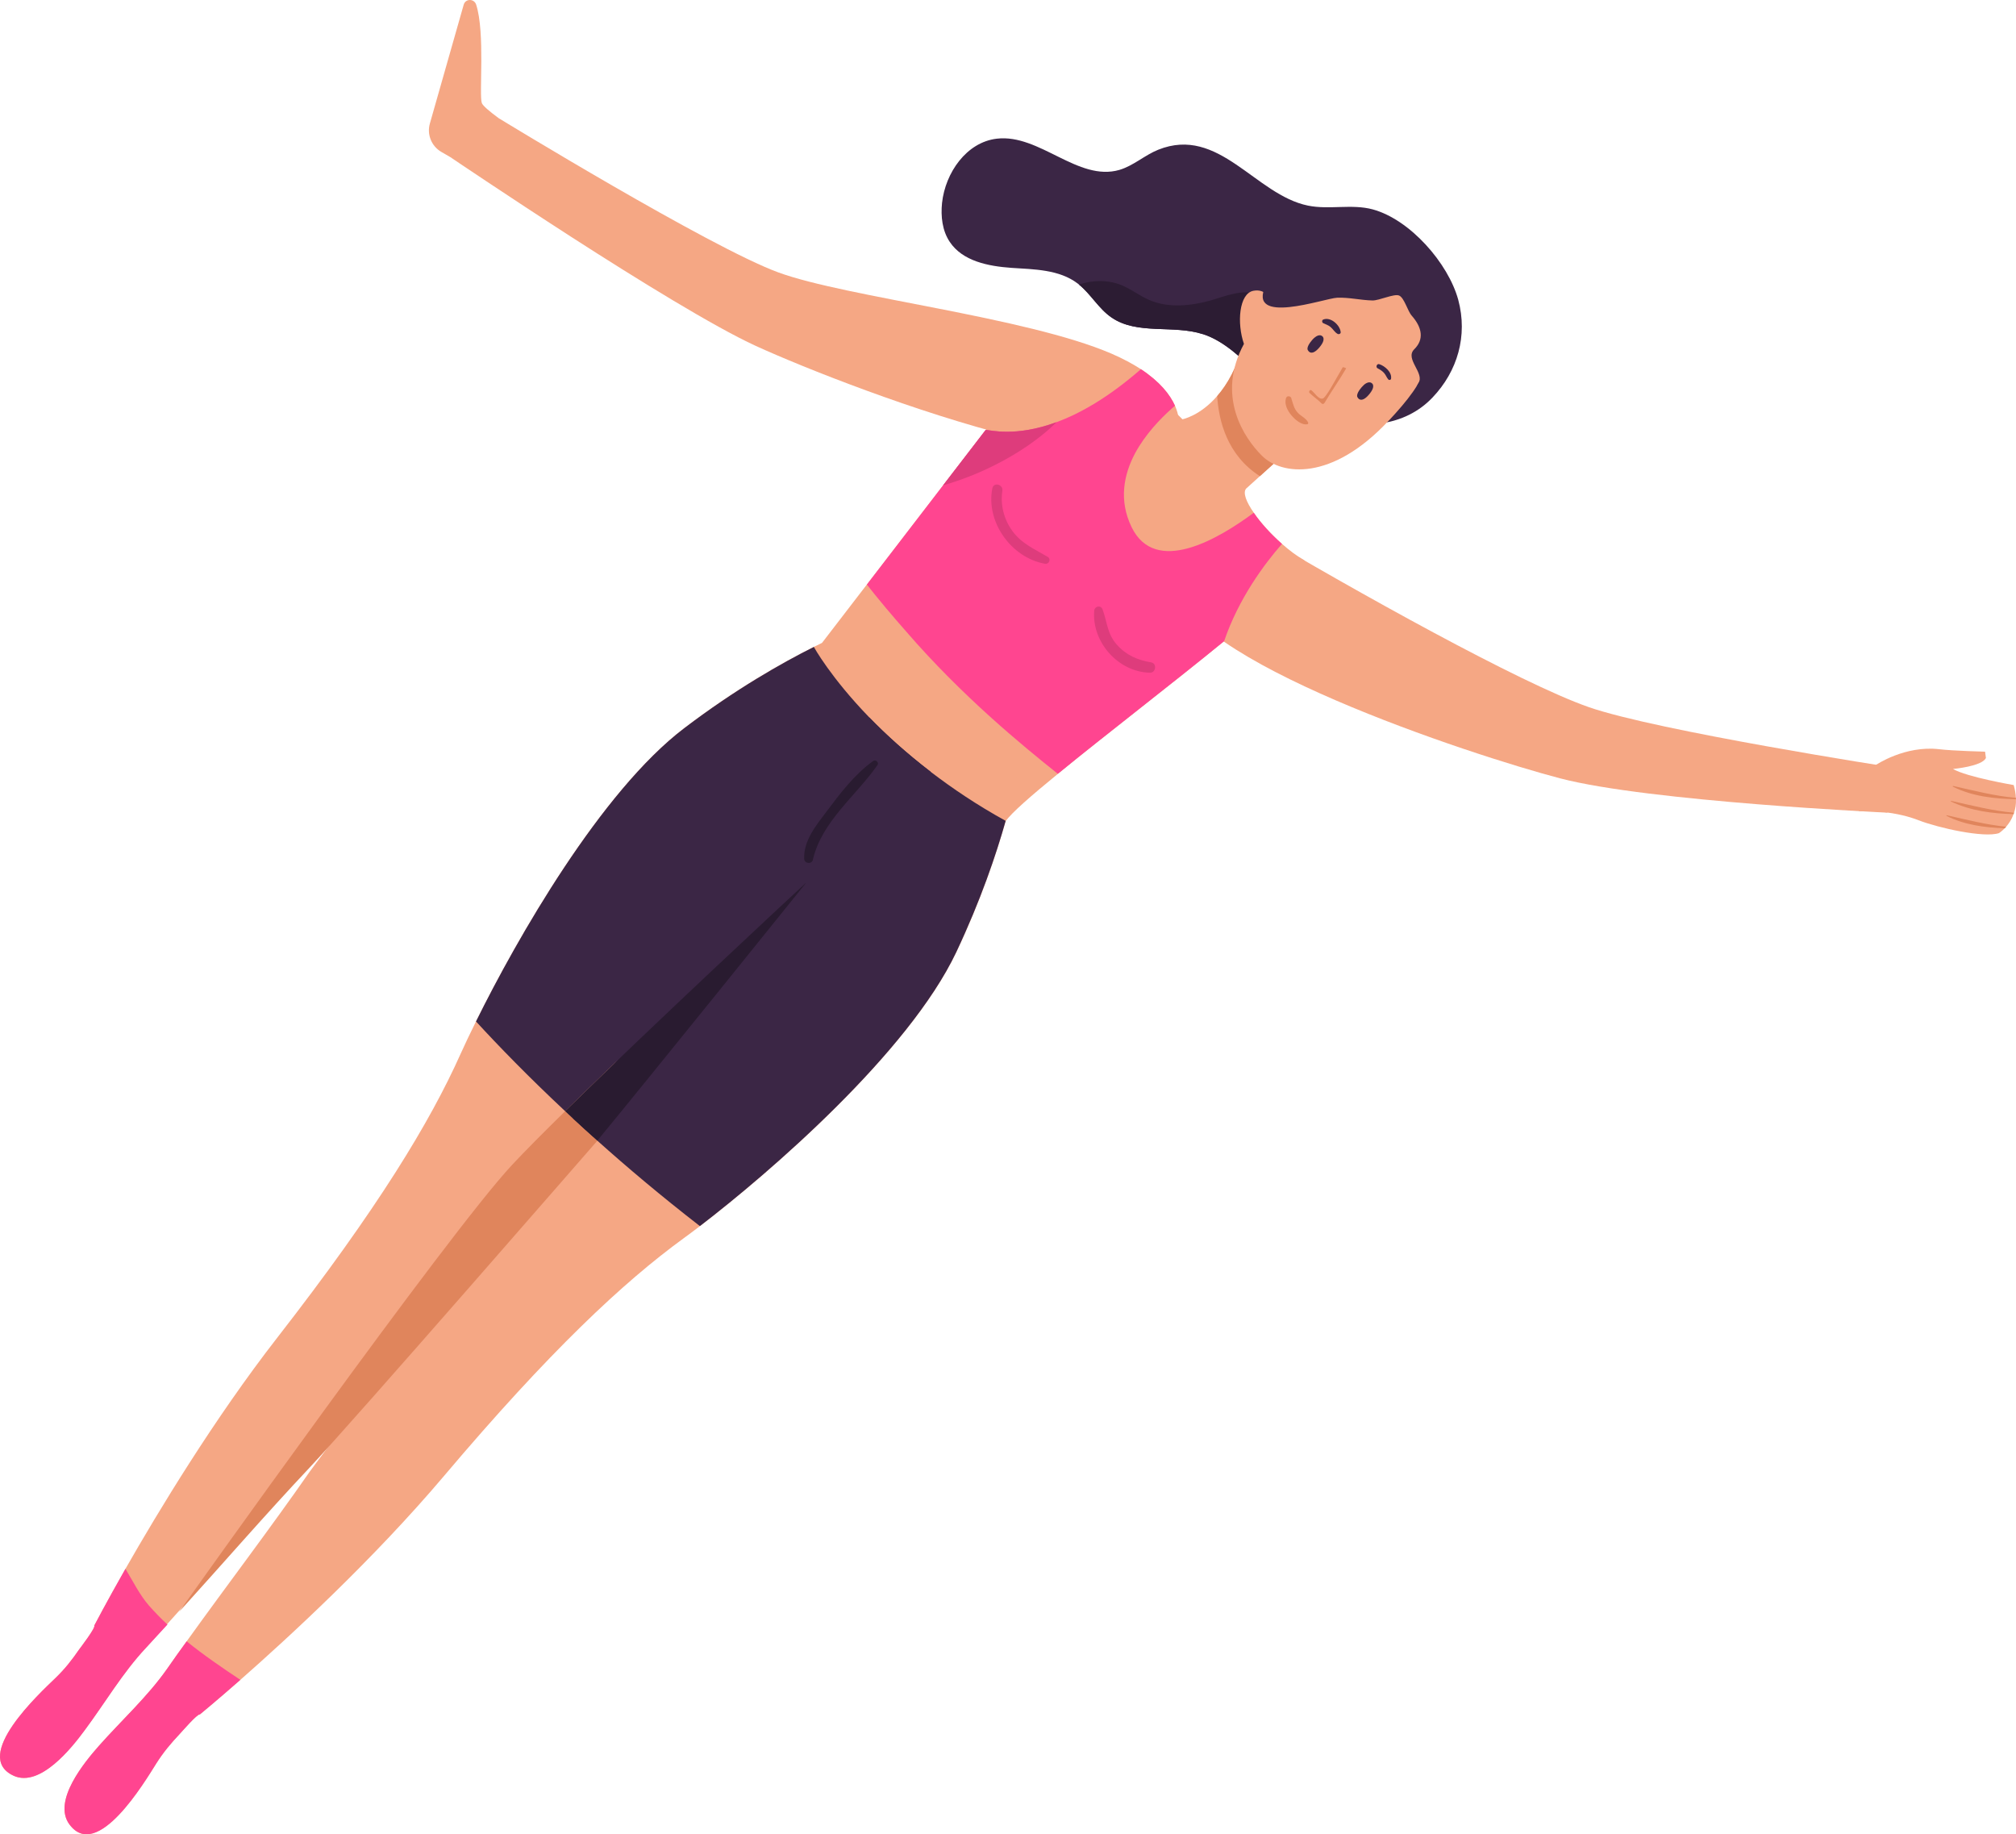 <?xml version="1.0" encoding="UTF-8"?> <svg xmlns="http://www.w3.org/2000/svg" viewBox="0 0 139.354 126.778" fill="none"><path d="M69.507 56.764C64.168 53.153 56.819 44.435 56.819 44.435L71.594 25.219C72.356 25.485 76.943 25.56 78.415 26.15C78.548 26.198 78.654 26.256 78.726 26.312C78.882 26.429 79.032 26.553 79.18 26.672C79.883 27.252 80.523 27.82 80.983 28.251C81.45 28.685 81.735 28.978 81.735 28.978C81.735 28.978 82.947 28.748 84.137 27.37C84.833 26.577 85.51 25.404 85.966 23.688C85.996 23.575 86.022 23.477 86.056 23.382C86.652 21.595 87.777 22.609 88.814 24.276C90.08 26.257 91.231 29.167 91.231 29.167L86.142 33.765C85.893 34.04 86.144 34.691 86.669 35.44C87.145 36.139 87.853 36.917 88.619 37.593C89.117 38.035 89.642 38.426 90.136 38.712C90.757 39.07 88.166 41.415 84.621 44.313C80.974 47.297 76.315 50.868 73.125 53.485C71.273 54.998 69.913 56.185 69.507 56.764Z" fill="#F5A784"></path><path d="M0.943 122.729C-1.988 121.389 2.751 117.023 3.836 115.975C4.494 115.339 4.958 114.746 5.475 113.996C5.574 113.86 6.624 112.495 6.517 112.35C6.517 112.35 7.315 110.817 8.672 108.429C10.95 104.441 14.808 98.054 19.164 92.455C26.121 83.513 29.728 77.551 31.836 72.842C32.116 72.217 32.476 71.463 32.905 70.594C35.719 64.899 41.528 54.703 47.31 50.316C50.833 47.637 54.032 45.827 56.258 44.709C58.246 43.716 59.458 43.283 59.458 43.283C59.458 43.283 59.445 44.346 60.517 46.068C61.359 47.406 62.851 49.165 65.581 51.068C65.69 51.143 65.77 51.202 65.845 51.251C65.845 51.251 65.617 51.586 65.228 52.136C63.474 54.606 58.377 61.398 55.783 60.937C55.783 60.937 55.763 60.948 55.741 60.984C55.038 61.863 41.183 78.953 41.14 79.008C38.307 82.406 10.566 113.372 10.068 113.91C8.463 115.618 7.236 117.724 5.837 119.601C4.964 120.788 2.771 123.561 0.938 122.732L0.943 122.729Z" fill="#F5A784"></path><path d="M128.51 56.065C128.51 56.065 130.664 55.929 132.619 56.691C133.99 57.225 137.157 57.928 138.18 57.58C138.18 57.58 138.356 57.469 138.573 57.248C138.603 57.214 138.637 57.182 138.668 57.144C138.854 56.931 139.051 56.647 139.187 56.266C139.194 56.239 139.206 56.209 139.219 56.175C139.308 55.907 139.368 55.589 139.351 55.234C139.35 55.205 139.346 55.175 139.345 55.145C139.334 54.876 139.288 54.58 139.195 54.259C139.195 54.259 135.954 53.707 134.999 53.147C134.999 53.147 137.019 52.967 137.275 52.385L137.216 51.952C137.216 51.952 135.017 51.897 134.043 51.782C131.67 51.505 129.67 52.87 129.67 52.87C129.67 52.87 127.183 54.963 128.51 56.065Z" fill="#F5A784"></path><path d="M139.351 55.234C139.35 55.205 139.346 55.175 139.345 55.145C137.879 55.015 136.468 54.65 135.013 54.322C134.986 54.315 134.966 54.36 134.996 54.372C136.345 55.046 137.857 55.209 139.351 55.234Z" fill="#E0855C"></path><path d="M139.183 56.265C139.19 56.238 139.202 56.208 139.216 56.174C137.746 56.042 136.338 55.678 134.883 55.355C134.855 55.347 134.835 55.392 134.866 55.4C136.221 56.038 137.703 56.235 139.183 56.265Z" fill="#E0855C"></path><path d="M138.574 57.244C138.607 57.215 138.638 57.178 138.669 57.14C137.285 56.999 135.952 56.654 134.575 56.348C134.548 56.34 134.528 56.381 134.559 56.393C135.804 57.019 137.194 57.199 138.578 57.245L138.574 57.244Z" fill="#E0855C"></path><path d="M81.261 40.269C81.261 40.269 80.992 33.323 86.53 36.612C93.646 40.832 105.094 47.227 109.83 48.875C114.566 50.523 130.881 53.048 130.881 53.048L130.459 56.166C130.459 56.166 113.98 55.402 107.844 53.796C101.709 52.189 81.51 45.547 81.261 40.269Z" fill="#F5A784"></path><path d="M87.092 32.911C84.806 31.456 84.242 29.049 84.136 27.374C84.832 26.581 85.509 25.408 85.965 23.691C85.995 23.579 86.021 23.481 86.055 23.386L86.592 22.784C86.592 22.784 87.571 23.376 88.814 24.276C90.08 26.257 91.231 29.167 91.231 29.167L87.093 32.907L87.092 32.911Z" fill="#E0855C"></path><path d="M88.64 27.151C88.041 26.741 87.487 26.305 86.998 25.857C85.818 24.786 84.663 23.588 83.152 23.096C81.088 22.43 78.596 23.172 76.819 21.933C75.939 21.326 75.411 20.338 74.586 19.671C74.553 19.637 74.521 19.616 74.486 19.59C73.211 18.623 71.491 18.617 69.902 18.512C68.315 18.399 66.536 18.052 65.651 16.718C65.133 15.946 65.022 14.957 65.118 14.024C65.344 11.938 66.809 9.829 68.901 9.585C71.854 9.234 74.516 12.573 77.377 11.743C78.346 11.457 79.126 10.724 80.06 10.349C84.263 8.665 86.766 13.467 90.415 14.211C91.885 14.51 93.443 14.081 94.889 14.472C97.472 15.177 100.109 18.189 100.801 20.725C101.466 23.205 100.754 25.661 99.016 27.48C98.052 28.494 96.83 29.054 95.541 29.246C93.228 29.585 90.674 28.539 88.641 27.147L88.64 27.151Z" fill="#3B2645"></path><path d="M83.152 23.096C81.088 22.43 78.596 23.172 76.819 21.933C75.939 21.326 75.411 20.338 74.586 19.671C75.559 19.336 76.652 19.333 77.594 19.739C78.237 20.016 78.802 20.459 79.445 20.735C80.779 21.31 82.316 21.146 83.707 20.76C84.565 20.515 86.112 19.862 86.959 20.435C87.8 20.998 86.634 22.082 87.746 22.555C88.034 22.674 88.357 22.698 88.661 22.78C89.158 22.9 89.632 23.169 89.91 23.594C90.275 24.146 90.269 24.882 90.046 25.514C89.797 26.211 89.274 26.775 88.642 27.143C88.043 26.733 87.489 26.297 87 25.849C85.82 24.778 84.665 23.581 83.154 23.088L83.152 23.096Z" fill="#2C1C33"></path><path d="M95.989 29.083C97.292 27.69 98.311 26.407 98.484 25.358C99.254 20.741 94.5 17.044 91.544 18.182C90.451 18.603 89.24 19.654 87.975 21.091C87.826 20.605 87.467 19.938 86.636 20.098C85.637 20.294 85.493 22.356 85.986 23.768C84.036 27.389 86.005 30.281 87.233 31.502C88.572 32.836 92.045 33.3 95.986 29.078L95.989 29.083Z" fill="#F5A784"></path><path d="M93.839 27.461C93.839 27.461 94.06 27.945 94.634 27.265C95.148 26.652 94.819 26.481 94.819 26.481C94.819 26.481 94.576 26.236 94.121 26.765C93.667 27.294 93.842 27.465 93.842 27.465L93.839 27.461Z" fill="#3B2645"></path><path d="M90.409 24.207C90.409 24.207 90.629 24.691 91.203 24.011C91.716 23.402 91.388 23.227 91.388 23.227C91.388 23.227 91.145 22.983 90.691 23.511C90.237 24.04 90.411 24.212 90.411 24.212L90.409 24.207Z" fill="#3B2645"></path><path d="M90.657 26.983C90.862 27.134 91.166 27.649 91.446 27.54C91.675 27.448 92.335 26.211 92.457 26.006C92.592 25.784 92.706 25.577 92.817 25.377C92.845 25.385 92.87 25.383 92.897 25.391C92.956 25.406 93.007 25.433 93.053 25.461C92.571 26.283 92.01 27.083 91.549 27.856C91.51 27.924 91.409 27.943 91.354 27.883C91.096 27.617 90.787 27.418 90.522 27.159C90.433 27.073 90.554 26.901 90.658 26.979L90.657 26.983Z" fill="#E0855C"></path><path d="M95.345 25.171C95.729 25.295 96.233 25.73 96.154 26.18C96.141 26.26 96.024 26.291 95.97 26.23C95.851 26.099 95.801 25.927 95.683 25.791C95.556 25.644 95.399 25.544 95.227 25.456C95.073 25.377 95.172 25.116 95.341 25.17L95.345 25.171Z" fill="#3B2645"></path><path d="M91.464 22.088C91.968 21.873 92.627 22.462 92.674 22.955C92.686 23.066 92.549 23.125 92.462 23.077C92.258 22.968 92.15 22.747 91.973 22.6C91.816 22.47 91.642 22.419 91.465 22.334C91.373 22.289 91.366 22.129 91.464 22.088Z" fill="#3B2645"></path><path d="M89.26 27.53C89.385 27.901 89.43 28.23 89.713 28.531C89.929 28.764 90.284 28.905 90.422 29.196C90.443 29.244 90.429 29.311 90.373 29.321C89.964 29.399 89.51 28.994 89.266 28.703C89.004 28.391 88.769 27.945 88.889 27.531C88.942 27.332 89.204 27.348 89.269 27.528L89.26 27.53Z" fill="#E0855C"></path><path d="M91.123 16.732C89.836 17.491 88.167 18.307 87.501 19.701C86.137 22.553 91.554 20.616 92.423 20.578C93.241 20.543 94.054 20.748 94.874 20.767C95.326 20.776 96.372 20.281 96.712 20.426C97.071 20.581 97.303 21.502 97.582 21.814C98.32 22.654 98.441 23.466 97.76 24.138C97.08 24.81 98.508 25.781 98.047 26.491C97.584 27.205 99.08 25.45 99.08 25.45L99.423 21.494L97.151 18.555L93.866 17.062L91.128 16.729L91.123 16.732Z" fill="#3B2645"></path><path d="M70.132 30.209C63.34 28.518 55.519 25.405 52.24 23.906C49.355 22.582 44.085 19.332 39.523 16.396C34.973 13.463 31.134 10.863 31.134 10.863L30.506 10.499C29.824 10.103 29.499 9.295 29.714 8.54L32.053 0.324C32.176 -0.106 32.773 -0.108 32.913 0.317C33.545 2.254 33.102 6.583 33.307 7.126C33.378 7.312 33.84 7.703 34.47 8.167C34.47 8.167 49.11 17.118 53.816 18.833C58.528 20.554 70.913 21.897 76.826 24.44C77.633 24.79 78.307 25.154 78.864 25.516C80.193 26.393 80.877 27.277 81.222 28.044C81.771 29.309 81.381 30.251 81.381 30.251C80.8 30.895 79.789 31.229 78.466 31.329C76.303 31.483 73.328 31.007 70.132 30.209Z" fill="#F5A784"></path><path d="M73.125 53.485C70.708 51.554 66.527 48.145 62.657 43.668C62.535 43.531 62.413 43.395 62.297 43.255C62.034 42.959 61.773 42.656 61.515 42.345C61.352 42.16 61.2 41.981 61.047 41.79C60.663 41.337 60.292 40.871 59.922 40.401L68.134 29.715C68.452 29.713 70.178 30.225 73.026 29.179C74.644 28.587 76.602 27.486 78.864 25.516C80.193 26.393 80.877 27.277 81.222 28.044C81.142 28.11 81.06 28.18 80.978 28.254C80.195 28.953 79.166 30.024 78.463 31.324C77.681 32.795 77.318 34.569 78.22 36.432C79.861 39.799 84.173 37.29 86.665 35.439C87.141 36.138 87.85 36.916 88.615 37.592C87.396 38.983 85.62 41.363 84.617 44.312C80.97 47.296 76.312 50.867 73.121 53.484L73.125 53.485Z" fill="#FF4590"></path><path d="M4.801 126.097C3.6 124.466 5.872 121.757 6.848 120.651C8.401 118.9 10.204 117.26 11.553 115.337C11.995 114.697 12.447 114.068 12.903 113.44C15.723 109.513 18.661 105.661 21.425 101.691C21.646 101.379 61.372 47.856 61.372 47.856C62.972 49.356 64.38 50.384 65.592 51.075C66.337 51.5 66.984 51.79 67.545 51.999C69.445 52.704 70.488 52.466 70.488 52.466C70.488 52.466 70.294 53.877 69.663 56.214C69.015 58.604 67.916 61.974 66.106 65.804C62.812 72.759 53.156 81.086 48.383 84.742C47.963 85.064 47.584 85.342 47.252 85.586C43.082 88.625 37.989 93.38 30.672 102.034C25.816 107.77 19.993 113.134 16.612 116.105C14.895 117.613 13.812 118.498 13.812 118.498C13.646 118.433 12.53 119.735 12.41 119.857C11.785 120.523 11.302 121.098 10.805 121.878C10.006 123.148 6.713 128.686 4.801 126.097Z" fill="#F5A784"></path><path d="M48.379 84.741C45.735 82.691 43.374 80.703 41.29 78.836C40.715 78.319 40.153 77.818 39.624 77.322C42.843 73.165 55.958 55.256 60.095 49.59C61.224 50.759 62.638 52.047 64.347 53.355C65.835 54.492 67.544 55.646 69.516 56.733C68.854 59.078 67.781 62.242 66.102 65.803C62.808 72.758 53.152 81.085 48.379 84.741Z" fill="#3B2645"></path><path d="M41.29 78.836C44.574 74.872 55.787 60.938 55.787 60.938C58.031 61.339 62.144 56.317 64.347 53.355C62.639 52.043 61.225 50.755 60.095 49.59C57.401 46.808 56.257 44.713 56.257 44.713C54.031 45.83 50.832 47.641 47.309 50.32C41.527 54.707 35.719 64.899 32.904 70.598C34.466 72.3 36.524 74.42 39.064 76.797C45.191 70.78 54.997 61.676 55.749 60.986C55.046 61.865 44.464 75.004 41.294 78.837L41.29 78.836Z" fill="#3B2645"></path><path d="M12.347 111.44C15.369 108.114 18.315 104.709 21.397 101.437C24.481 98.157 41.241 78.894 41.294 78.837C40.719 78.32 40.157 77.819 39.627 77.323C39.437 77.147 39.254 76.973 39.068 76.798C37.552 78.284 36.261 79.585 35.39 80.519C30.914 85.323 12.911 110.657 12.35 111.445L12.347 111.44Z" fill="#E0855C"></path><path d="M41.29 78.836C44.46 75.003 55.042 61.864 55.745 60.985C54.993 61.675 45.191 70.78 39.06 76.796C39.246 76.971 39.429 77.145 39.62 77.321C40.15 77.817 40.71 78.322 41.286 78.835L41.29 78.836Z" fill="#291B30"></path><path d="M56.191 59.412C56.809 56.764 59.161 55.017 60.657 52.875C60.778 52.703 60.532 52.471 60.362 52.592C59.082 53.508 58.065 54.845 57.13 56.095C56.398 57.07 55.552 58.078 55.587 59.35C55.595 59.694 56.115 59.758 56.195 59.413L56.191 59.412Z" fill="#291B30"></path><path d="M72.23 38.963C72.513 39.014 72.68 38.638 72.417 38.484C71.518 37.951 70.621 37.581 69.981 36.701C69.398 35.903 69.138 34.899 69.287 33.922C69.356 33.478 68.683 33.297 68.594 33.753C68.134 36.064 69.891 38.545 72.23 38.963Z" fill="#DE3C7C"></path><path d="M79.501 46.493C79.904 46.497 79.983 45.847 79.575 45.78C78.63 45.622 77.841 45.281 77.195 44.55C76.523 43.79 76.542 43.003 76.215 42.123C76.094 41.799 75.662 41.884 75.636 42.214C75.46 44.381 77.308 46.46 79.501 46.493Z" fill="#DE3C7C"></path><path d="M65.185 33.548L68.134 29.715C68.452 29.713 70.179 30.234 73.026 29.179C73.026 29.179 70.381 32.035 65.185 33.548Z" fill="#DE3C7C"></path><path d="M4.801 126.097C3.6 124.466 5.872 121.757 6.848 120.651C8.401 118.9 10.204 117.26 11.553 115.337C11.995 114.697 12.447 114.068 12.903 113.44C14.085 114.398 15.347 115.258 16.613 116.101C14.896 117.609 13.813 118.494 13.813 118.494C13.647 118.429 12.531 119.731 12.411 119.853C11.786 120.519 11.303 121.094 10.806 121.874C10.007 123.144 6.714 128.682 4.802 126.093L4.801 126.097Z" fill="#FF4590"></path><path d="M0.943 122.729C-1.988 121.389 2.751 117.023 3.836 115.975C4.494 115.339 4.958 114.746 5.475 113.996C5.574 113.86 6.624 112.495 6.517 112.35C6.517 112.35 7.315 110.817 8.672 108.429C9.186 109.279 9.657 110.231 10.278 110.948C10.69 111.417 11.121 111.861 11.575 112.283C11.074 112.829 10.576 113.366 10.076 113.908C8.472 115.617 7.245 117.723 5.846 119.599C4.973 120.787 2.78 123.559 0.946 122.73L0.943 122.729Z" fill="#FF4590"></path></svg> 